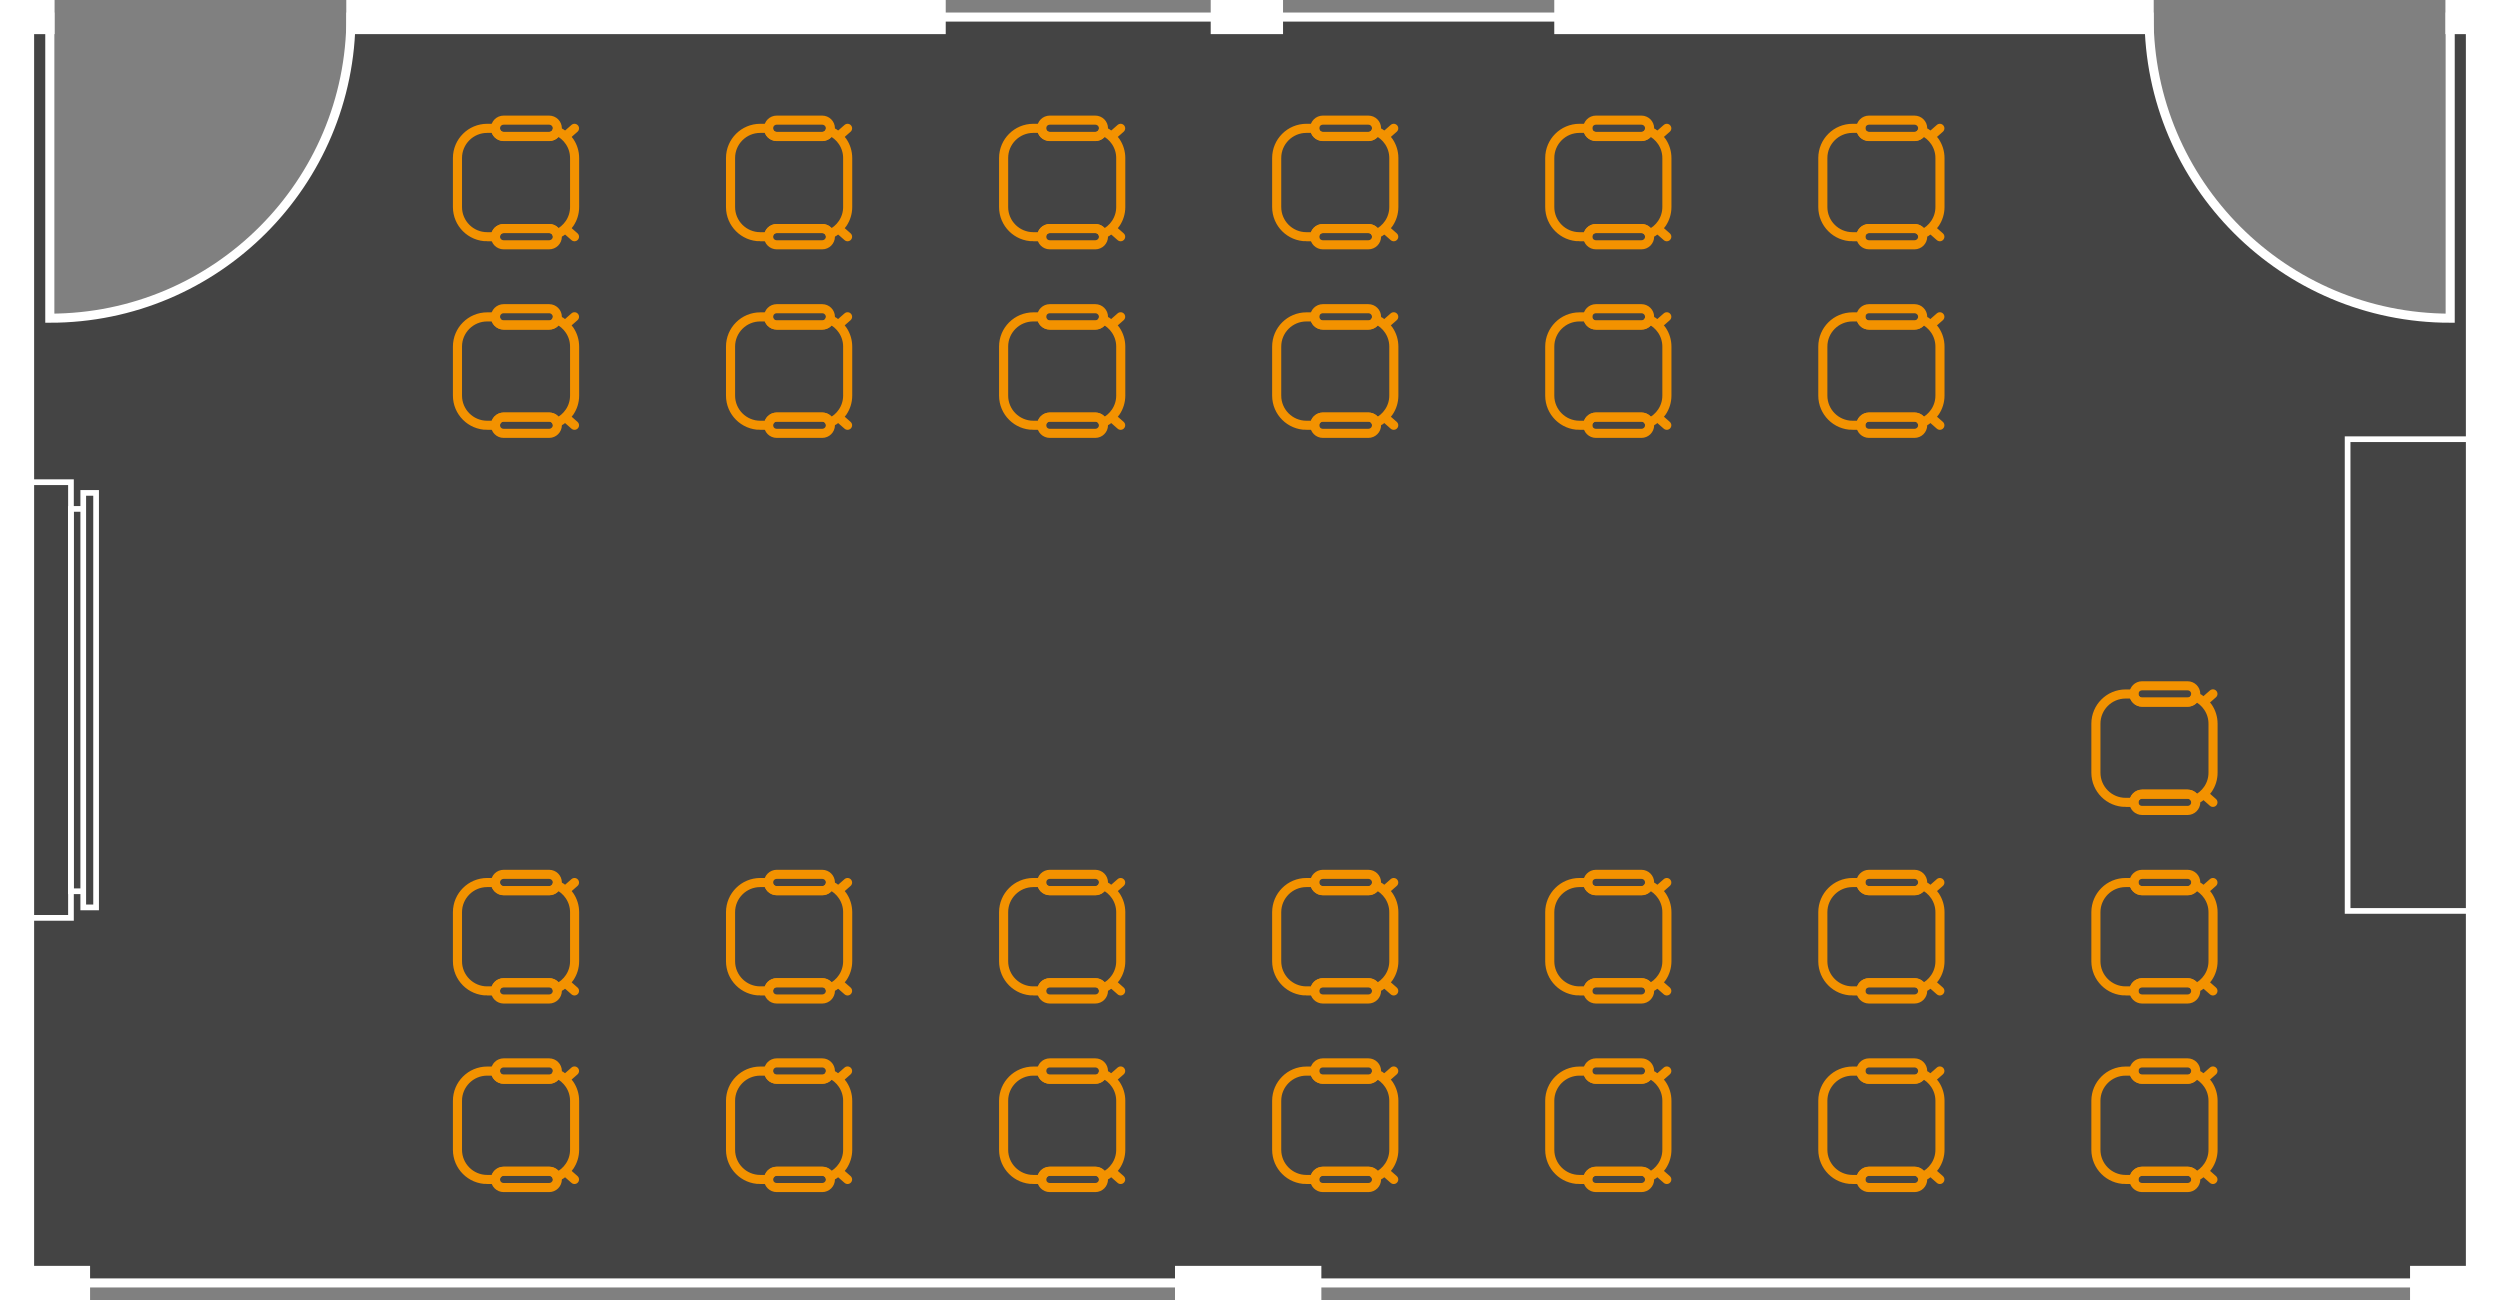 <svg xmlns="http://www.w3.org/2000/svg" viewBox="0 0 2198.3 1143.1"><rect x="0" y="0" width="2198.3" height="1143.1" fill="#808080" stroke="none"/><defs><style>      .cls-1 {        fill: #444;      }      .cls-2 {        stroke-width: 5px;      }      .cls-2, .cls-3, .cls-4 {        stroke: #fff;      }      .cls-2, .cls-3, .cls-4, .cls-5, .cls-6 {        fill: none;        stroke-miterlimit: 10;      }      .cls-3, .cls-5, .cls-6 {        stroke-width: 8px;      }      .cls-4 {        stroke-width: 30px;      }      .cls-5, .cls-6 {        stroke: #f39200;      }      .cls-6 {        stroke-linecap: round;      }    </style></defs><g id="Grundriss"><path class="cls-1" d="M2154.03,15v264.8c-146.2,0-264.8-118.5-264.8-264.8H308.23c0,146.2-118.5,264.8-264.8,264.8V15H14.63v1113.1h2168.2V15h-28.8,0Z"></path><path class="cls-3" d="M1110.5,15H308.6c0,146.2-118.5,264.8-264.8,264.8V15H15v1113.1h1094.4"></path><path class="cls-4" d="M831.6,15H304.5h4.1"></path><line class="cls-4" x1="1064.6" y1="15" x2="1128.2" y2="15"></line><polyline class="cls-4" points="48 15 15 15 15 1128.1 79.2 1128.1"></polyline><path class="cls-3" d="M1108.5,15h781.2c0,146.2,118.5,264.8,264.8,264.8V15h28.8v1113.1h-1073.8"></path><path class="cls-4" d="M1366.7,15h527.1-4.1"></path><line class="cls-4" x1="1033.2" y1="1128.1" x2="1161.9" y2="1128.1"></line><polyline class="cls-4" points="2150.3 15 2183.3 15 2183.3 1128.1 2119.2 1128.1"></polyline><rect class="cls-2" x="2064.3" y="386.2" width="119" height="414.8"></rect><g><rect class="cls-2" x="-103.4" y="610" width="364.5" height="11.3" transform="translate(-536.8 694.5) rotate(-90)"></rect><polyline class="cls-2" points="73.2 447.5 62.3 447.5 62.3 783.7 73.2 783.7"></polyline><rect class="cls-2" x="-150.5" y="594.2" width="383.1" height="42.7" transform="translate(-574.5 656.6) rotate(-90)"></rect></g></g><g id="Stuhlreihen"><g><g><line class="cls-6" x1="498.56" y1="947.53" x2="505.16" y2="941.73"></line><line class="cls-6" x1="498.56" y1="1031.33" x2="505.16" y2="1037.13"></line><path class="cls-6" d="M482.86,1044.23h-40c-3.98,0-7.2-3.2-7.2-7.15h0c0-3.95,3.22-7.15,7.2-7.15h40c3.98,0,7.2,3.2,7.2,7.15h0c0,3.95-3.22,7.15-7.2,7.15Z"></path><path class="cls-6" d="M482.86,948.93h-40c-3.98,0-7.2-3.2-7.2-7.15h0c0-3.95,3.22-7.15,7.2-7.15h40c3.98,0,7.2,3.2,7.2,7.15h0c0,3.95-3.22,7.15-7.2,7.15Z"></path><path class="cls-5" d="M428.36,1037.13h7.3c0-3.9,3.2-7.2,7.2-7.2h40.1c3.1,0,5.8,2,6.8,4.9,9.1-4.1,15.5-13.2,15.5-23.8v-43.1c0-10.6-6.4-19.7-15.5-23.8-1,2.8-3.6,4.9-6.8,4.9h-40.1c-3.9,0-7.2-3.2-7.2-7.2h-7.3c-14.4,0-26.1,11.7-26.1,26.1v43.1c0,14.4,11.7,26.1,26.1,26.1Z"></path></g><g><line class="cls-6" x1="498.56" y1="781.83" x2="505.16" y2="776.03"></line><line class="cls-6" x1="498.56" y1="865.53" x2="505.16" y2="871.33"></line><path class="cls-6" d="M482.86,878.43h-40c-3.98,0-7.2-3.2-7.2-7.15h0c0-3.95,3.22-7.15,7.2-7.15h40c3.98,0,7.2,3.2,7.2,7.15h0c0,3.95-3.22,7.15-7.2,7.15Z"></path><path class="cls-6" d="M482.86,783.13h-40c-3.98,0-7.2-3.2-7.2-7.15h0c0-3.95,3.22-7.15,7.2-7.15h40c3.98,0,7.2,3.2,7.2,7.15h0c0,3.95-3.22,7.15-7.2,7.15Z"></path><path class="cls-5" d="M428.36,871.33h7.3c0-3.9,3.2-7.2,7.2-7.2h40.1c3.1,0,5.8,2,6.8,4.9,9.1-4.1,15.5-13.2,15.5-23.8v-43.1c0-10.6-6.4-19.7-15.5-23.8-1,2.8-3.6,4.9-6.8,4.9h-40.1c-3.9,0-7.2-3.2-7.2-7.2h-7.3c-14.4,0-26.1,11.7-26.1,26.1v43.1c0,14.4,11.7,26.1,26.1,26.1Z"></path></g><g><line class="cls-6" x1="498.56" y1="284.35" x2="505.16" y2="278.55"></line><line class="cls-6" x1="498.56" y1="368.15" x2="505.16" y2="373.95"></line><path class="cls-6" d="M482.86,381.05h-40c-3.98,0-7.2-3.2-7.2-7.15h0c0-3.95,3.22-7.15,7.2-7.15h40c3.98,0,7.2,3.2,7.2,7.15h0c0,3.95-3.22,7.15-7.2,7.15Z"></path><path class="cls-6" d="M482.86,285.75h-40c-3.98,0-7.2-3.2-7.2-7.15h0c0-3.95,3.22-7.15,7.2-7.15h40c3.98,0,7.2,3.2,7.2,7.15h0c0,3.95-3.22,7.15-7.2,7.15Z"></path><path class="cls-5" d="M428.36,373.95h7.3c0-3.9,3.2-7.2,7.2-7.2h40.1c3.1,0,5.8,2,6.8,4.9,9.1-4.1,15.5-13.2,15.5-23.8v-43.1c0-10.6-6.4-19.7-15.5-23.8-1,2.8-3.6,4.9-6.8,4.9h-40.1c-3.9,0-7.2-3.2-7.2-7.2h-7.3c-14.4,0-26.1,11.7-26.1,26.1v43.1c0,14.4,11.7,26.1,26.1,26.1Z"></path></g><g><line class="cls-6" x1="498.56" y1="118.65" x2="505.16" y2="112.85"></line><line class="cls-6" x1="498.56" y1="202.35" x2="505.16" y2="208.15"></line><path class="cls-6" d="M482.86,215.25h-40c-3.98,0-7.2-3.2-7.2-7.15h0c0-3.95,3.22-7.15,7.2-7.15h40c3.98,0,7.2,3.2,7.2,7.15h0c0,3.95-3.22,7.15-7.2,7.15Z"></path><path class="cls-6" d="M482.86,119.95h-40c-3.98,0-7.2-3.2-7.2-7.15h0c0-3.95,3.22-7.15,7.2-7.15h40c3.98,0,7.2,3.2,7.2,7.15h0c0,3.95-3.22,7.15-7.2,7.15Z"></path><path class="cls-5" d="M428.36,208.15h7.3c0-3.9,3.2-7.2,7.2-7.2h40.1c3.1,0,5.8,2,6.8,4.9,9.1-4.1,15.5-13.2,15.5-23.8v-43.1c0-10.6-6.4-19.7-15.5-23.8-1,2.8-3.6,4.9-6.8,4.9h-40.1c-3.9,0-7.2-3.2-7.2-7.2h-7.3c-14.4,0-26.1,11.7-26.1,26.1v43.1c0,14.4,11.7,26.1,26.1,26.1Z"></path></g></g><g><g><line class="cls-6" x1="738.68" y1="947.53" x2="745.28" y2="941.73"></line><line class="cls-6" x1="738.68" y1="1031.33" x2="745.28" y2="1037.13"></line><path class="cls-6" d="M722.98,1044.23h-40c-3.98,0-7.2-3.2-7.2-7.15h0c0-3.95,3.22-7.15,7.2-7.15h40c3.98,0,7.2,3.2,7.2,7.15h0c0,3.95-3.22,7.15-7.2,7.15Z"></path><path class="cls-6" d="M722.98,948.93h-40c-3.98,0-7.2-3.2-7.2-7.15h0c0-3.95,3.22-7.15,7.2-7.15h40c3.98,0,7.2,3.2,7.2,7.15h0c0,3.95-3.22,7.15-7.2,7.15Z"></path><path class="cls-5" d="M668.48,1037.13h7.3c0-3.9,3.2-7.2,7.2-7.2h40.1c3.1,0,5.8,2,6.8,4.9,9.1-4.1,15.5-13.2,15.5-23.8v-43.1c0-10.6-6.4-19.7-15.5-23.8-1,2.8-3.6,4.9-6.8,4.9h-40.1c-3.9,0-7.2-3.2-7.2-7.2h-7.3c-14.4,0-26.1,11.7-26.1,26.1v43.1c0,14.4,11.7,26.1,26.1,26.1Z"></path></g><g><line class="cls-6" x1="738.68" y1="781.83" x2="745.28" y2="776.03"></line><line class="cls-6" x1="738.68" y1="865.53" x2="745.28" y2="871.33"></line><path class="cls-6" d="M722.98,878.43h-40c-3.98,0-7.2-3.2-7.2-7.15h0c0-3.95,3.22-7.15,7.2-7.15h40c3.98,0,7.2,3.2,7.2,7.15h0c0,3.95-3.22,7.15-7.2,7.15Z"></path><path class="cls-6" d="M722.98,783.13h-40c-3.98,0-7.2-3.2-7.2-7.15h0c0-3.95,3.22-7.15,7.2-7.15h40c3.98,0,7.2,3.2,7.2,7.15h0c0,3.95-3.22,7.15-7.2,7.15Z"></path><path class="cls-5" d="M668.48,871.33h7.3c0-3.9,3.2-7.2,7.2-7.2h40.1c3.1,0,5.8,2,6.8,4.9,9.1-4.1,15.5-13.2,15.5-23.8v-43.1c0-10.6-6.4-19.7-15.5-23.8-1,2.8-3.6,4.9-6.8,4.9h-40.1c-3.9,0-7.2-3.2-7.2-7.2h-7.3c-14.4,0-26.1,11.7-26.1,26.1v43.1c0,14.4,11.7,26.1,26.1,26.1Z"></path></g><g><line class="cls-6" x1="738.68" y1="284.35" x2="745.28" y2="278.55"></line><line class="cls-6" x1="738.68" y1="368.15" x2="745.28" y2="373.95"></line><path class="cls-6" d="M722.98,381.05h-40c-3.98,0-7.2-3.2-7.2-7.15h0c0-3.95,3.22-7.15,7.2-7.15h40c3.98,0,7.2,3.2,7.2,7.15h0c0,3.95-3.22,7.15-7.2,7.15Z"></path><path class="cls-6" d="M722.98,285.75h-40c-3.98,0-7.2-3.2-7.2-7.15h0c0-3.95,3.22-7.15,7.2-7.15h40c3.98,0,7.2,3.2,7.2,7.15h0c0,3.95-3.22,7.15-7.2,7.15Z"></path><path class="cls-5" d="M668.48,373.95h7.3c0-3.9,3.2-7.2,7.2-7.2h40.1c3.1,0,5.8,2,6.8,4.9,9.1-4.1,15.5-13.2,15.5-23.8v-43.1c0-10.6-6.4-19.7-15.5-23.8-1,2.8-3.6,4.9-6.8,4.9h-40.1c-3.9,0-7.2-3.2-7.2-7.2h-7.3c-14.4,0-26.1,11.7-26.1,26.1v43.1c0,14.4,11.7,26.1,26.1,26.1Z"></path></g><g><line class="cls-6" x1="738.68" y1="118.65" x2="745.28" y2="112.85"></line><line class="cls-6" x1="738.68" y1="202.35" x2="745.28" y2="208.15"></line><path class="cls-6" d="M722.98,215.25h-40c-3.98,0-7.2-3.2-7.2-7.15h0c0-3.95,3.22-7.15,7.2-7.15h40c3.98,0,7.2,3.2,7.2,7.15h0c0,3.95-3.22,7.15-7.2,7.15Z"></path><path class="cls-6" d="M722.98,119.95h-40c-3.98,0-7.2-3.2-7.2-7.15h0c0-3.95,3.22-7.15,7.2-7.15h40c3.98,0,7.2,3.2,7.2,7.15h0c0,3.95-3.22,7.15-7.2,7.15Z"></path><path class="cls-5" d="M668.48,208.15h7.3c0-3.9,3.2-7.2,7.2-7.2h40.1c3.1,0,5.8,2,6.8,4.9,9.1-4.1,15.5-13.2,15.5-23.8v-43.1c0-10.6-6.4-19.7-15.5-23.8-1,2.8-3.6,4.9-6.8,4.9h-40.1c-3.9,0-7.2-3.2-7.2-7.2h-7.3c-14.4,0-26.1,11.7-26.1,26.1v43.1c0,14.4,11.7,26.1,26.1,26.1Z"></path></g></g><g><g><line class="cls-6" x1="978.8" y1="947.53" x2="985.4" y2="941.73"></line><line class="cls-6" x1="978.8" y1="1031.33" x2="985.4" y2="1037.13"></line><path class="cls-6" d="M963.1,1044.23h-40c-3.98,0-7.2-3.2-7.2-7.15h0c0-3.95,3.22-7.15,7.2-7.15h40c3.98,0,7.2,3.2,7.2,7.15h0c0,3.95-3.22,7.15-7.2,7.15Z"></path><path class="cls-6" d="M963.1,948.93h-40c-3.98,0-7.2-3.2-7.2-7.15h0c0-3.95,3.22-7.15,7.2-7.15h40c3.98,0,7.2,3.2,7.2,7.15h0c0,3.95-3.22,7.15-7.2,7.15Z"></path><path class="cls-5" d="M908.6,1037.13h7.3c0-3.9,3.2-7.2,7.2-7.2h40.1c3.1,0,5.8,2,6.8,4.9,9.1-4.1,15.5-13.2,15.5-23.8v-43.1c0-10.6-6.4-19.7-15.5-23.8-1,2.8-3.6,4.9-6.8,4.9h-40.1c-3.9,0-7.2-3.2-7.2-7.2h-7.3c-14.4,0-26.1,11.7-26.1,26.1v43.1c0,14.4,11.7,26.1,26.1,26.1Z"></path></g><g><line class="cls-6" x1="978.8" y1="781.83" x2="985.4" y2="776.03"></line><line class="cls-6" x1="978.8" y1="865.53" x2="985.4" y2="871.33"></line><path class="cls-6" d="M963.1,878.43h-40c-3.98,0-7.2-3.2-7.2-7.15h0c0-3.95,3.22-7.15,7.2-7.15h40c3.98,0,7.2,3.2,7.2,7.15h0c0,3.95-3.22,7.15-7.2,7.15Z"></path><path class="cls-6" d="M963.1,783.13h-40c-3.98,0-7.2-3.2-7.2-7.15h0c0-3.95,3.22-7.15,7.2-7.15h40c3.98,0,7.2,3.2,7.2,7.15h0c0,3.95-3.22,7.15-7.2,7.15Z"></path><path class="cls-5" d="M908.6,871.33h7.3c0-3.9,3.2-7.2,7.2-7.2h40.1c3.1,0,5.8,2,6.8,4.9,9.1-4.1,15.5-13.2,15.5-23.8v-43.1c0-10.6-6.4-19.7-15.5-23.8-1,2.8-3.6,4.9-6.8,4.9h-40.1c-3.9,0-7.2-3.2-7.2-7.2h-7.3c-14.4,0-26.1,11.7-26.1,26.1v43.1c0,14.4,11.7,26.1,26.1,26.1Z"></path></g><g><line class="cls-6" x1="978.8" y1="284.35" x2="985.4" y2="278.55"></line><line class="cls-6" x1="978.8" y1="368.15" x2="985.4" y2="373.95"></line><path class="cls-6" d="M963.1,381.05h-40c-3.98,0-7.2-3.2-7.2-7.15h0c0-3.95,3.22-7.15,7.2-7.15h40c3.98,0,7.2,3.2,7.2,7.15h0c0,3.95-3.22,7.15-7.2,7.15Z"></path><path class="cls-6" d="M963.1,285.75h-40c-3.98,0-7.2-3.2-7.2-7.15h0c0-3.95,3.22-7.15,7.2-7.15h40c3.98,0,7.2,3.2,7.2,7.15h0c0,3.95-3.22,7.15-7.2,7.15Z"></path><path class="cls-5" d="M908.6,373.95h7.3c0-3.9,3.2-7.2,7.2-7.2h40.1c3.1,0,5.8,2,6.8,4.9,9.1-4.1,15.5-13.2,15.5-23.8v-43.1c0-10.6-6.4-19.7-15.5-23.8-1,2.8-3.6,4.9-6.8,4.9h-40.1c-3.9,0-7.2-3.2-7.2-7.2h-7.3c-14.4,0-26.1,11.7-26.1,26.1v43.1c0,14.4,11.7,26.1,26.1,26.1Z"></path></g><g><line class="cls-6" x1="978.8" y1="118.65" x2="985.4" y2="112.85"></line><line class="cls-6" x1="978.8" y1="202.35" x2="985.4" y2="208.15"></line><path class="cls-6" d="M963.1,215.25h-40c-3.98,0-7.2-3.2-7.2-7.15h0c0-3.95,3.22-7.15,7.2-7.15h40c3.98,0,7.2,3.2,7.2,7.15h0c0,3.95-3.22,7.15-7.2,7.15Z"></path><path class="cls-6" d="M963.1,119.95h-40c-3.98,0-7.2-3.2-7.2-7.15h0c0-3.95,3.22-7.15,7.2-7.15h40c3.98,0,7.2,3.2,7.2,7.15h0c0,3.95-3.22,7.15-7.2,7.15Z"></path><path class="cls-5" d="M908.6,208.15h7.3c0-3.9,3.2-7.2,7.2-7.2h40.1c3.1,0,5.8,2,6.8,4.9,9.1-4.1,15.5-13.2,15.5-23.8v-43.1c0-10.6-6.4-19.7-15.5-23.8-1,2.8-3.6,4.9-6.8,4.9h-40.1c-3.9,0-7.2-3.2-7.2-7.2h-7.3c-14.4,0-26.1,11.7-26.1,26.1v43.1c0,14.4,11.7,26.1,26.1,26.1Z"></path></g></g><g><g><line class="cls-6" x1="1218.92" y1="947.53" x2="1225.52" y2="941.73"></line><line class="cls-6" x1="1218.92" y1="1031.33" x2="1225.52" y2="1037.13"></line><path class="cls-6" d="M1203.22,1044.23h-40c-3.98,0-7.2-3.2-7.2-7.15h0c0-3.95,3.22-7.15,7.2-7.15h40c3.98,0,7.2,3.2,7.2,7.15h0c0,3.95-3.22,7.15-7.2,7.15Z"></path><path class="cls-6" d="M1203.22,948.93h-40c-3.98,0-7.2-3.2-7.2-7.15h0c0-3.95,3.22-7.15,7.2-7.15h40c3.98,0,7.2,3.2,7.2,7.15h0c0,3.95-3.22,7.15-7.2,7.15Z"></path><path class="cls-5" d="M1148.72,1037.13h7.3c0-3.9,3.2-7.2,7.2-7.2h40.1c3.1,0,5.8,2,6.8,4.9,9.1-4.1,15.5-13.2,15.5-23.8v-43.1c0-10.6-6.4-19.7-15.5-23.8-1,2.8-3.6,4.9-6.8,4.9h-40.1c-3.9,0-7.2-3.2-7.2-7.2h-7.3c-14.4,0-26.1,11.7-26.1,26.1v43.1c0,14.4,11.7,26.1,26.1,26.1Z"></path></g><g><line class="cls-6" x1="1218.92" y1="781.83" x2="1225.52" y2="776.03"></line><line class="cls-6" x1="1218.92" y1="865.53" x2="1225.52" y2="871.33"></line><path class="cls-6" d="M1203.22,878.43h-40c-3.98,0-7.2-3.2-7.2-7.15h0c0-3.95,3.22-7.15,7.2-7.15h40c3.98,0,7.2,3.2,7.2,7.15h0c0,3.95-3.22,7.15-7.2,7.15Z"></path><path class="cls-6" d="M1203.22,783.13h-40c-3.98,0-7.2-3.2-7.2-7.15h0c0-3.95,3.22-7.15,7.2-7.15h40c3.98,0,7.2,3.2,7.2,7.15h0c0,3.95-3.22,7.15-7.2,7.15Z"></path><path class="cls-5" d="M1148.72,871.33h7.3c0-3.9,3.2-7.2,7.2-7.2h40.1c3.1,0,5.8,2,6.8,4.9,9.1-4.1,15.5-13.2,15.5-23.8v-43.1c0-10.6-6.4-19.7-15.5-23.8-1,2.8-3.6,4.9-6.8,4.9h-40.1c-3.9,0-7.2-3.2-7.2-7.2h-7.3c-14.4,0-26.1,11.7-26.1,26.1v43.1c0,14.4,11.7,26.1,26.1,26.1Z"></path></g><g><line class="cls-6" x1="1218.92" y1="284.35" x2="1225.52" y2="278.55"></line><line class="cls-6" x1="1218.92" y1="368.15" x2="1225.52" y2="373.95"></line><path class="cls-6" d="M1203.22,381.05h-40c-3.98,0-7.2-3.2-7.2-7.15h0c0-3.95,3.22-7.15,7.2-7.15h40c3.98,0,7.2,3.2,7.2,7.15h0c0,3.95-3.22,7.15-7.2,7.15Z"></path><path class="cls-6" d="M1203.22,285.75h-40c-3.98,0-7.2-3.2-7.2-7.15h0c0-3.95,3.22-7.15,7.2-7.15h40c3.98,0,7.2,3.2,7.2,7.15h0c0,3.95-3.22,7.15-7.2,7.15Z"></path><path class="cls-5" d="M1148.72,373.95h7.3c0-3.9,3.2-7.2,7.2-7.2h40.1c3.1,0,5.8,2,6.8,4.9,9.1-4.1,15.5-13.2,15.5-23.8v-43.1c0-10.6-6.4-19.7-15.5-23.8-1,2.8-3.6,4.9-6.8,4.9h-40.1c-3.9,0-7.2-3.2-7.2-7.2h-7.3c-14.4,0-26.1,11.7-26.1,26.1v43.1c0,14.4,11.7,26.1,26.1,26.1Z"></path></g><g><line class="cls-6" x1="1218.92" y1="118.65" x2="1225.52" y2="112.85"></line><line class="cls-6" x1="1218.92" y1="202.35" x2="1225.52" y2="208.15"></line><path class="cls-6" d="M1203.22,215.25h-40c-3.98,0-7.2-3.2-7.2-7.15h0c0-3.95,3.22-7.15,7.2-7.15h40c3.98,0,7.2,3.2,7.2,7.15h0c0,3.95-3.22,7.15-7.2,7.15Z"></path><path class="cls-6" d="M1203.22,119.95h-40c-3.98,0-7.2-3.2-7.2-7.15h0c0-3.95,3.22-7.15,7.2-7.15h40c3.98,0,7.2,3.2,7.2,7.15h0c0,3.95-3.22,7.15-7.2,7.15Z"></path><path class="cls-5" d="M1148.72,208.15h7.3c0-3.9,3.2-7.2,7.2-7.2h40.1c3.1,0,5.8,2,6.8,4.9,9.1-4.1,15.5-13.2,15.5-23.8v-43.1c0-10.6-6.4-19.7-15.5-23.8-1,2.8-3.6,4.9-6.8,4.9h-40.1c-3.9,0-7.2-3.2-7.2-7.2h-7.3c-14.4,0-26.1,11.7-26.1,26.1v43.1c0,14.4,11.7,26.1,26.1,26.1Z"></path></g></g><g><g><line class="cls-6" x1="1459.03" y1="947.53" x2="1465.63" y2="941.73"></line><line class="cls-6" x1="1459.03" y1="1031.33" x2="1465.63" y2="1037.13"></line><path class="cls-6" d="M1443.33,1044.23h-40c-3.98,0-7.2-3.2-7.2-7.15h0c0-3.95,3.22-7.15,7.2-7.15h40c3.98,0,7.2,3.2,7.2,7.15h0c0,3.95-3.22,7.15-7.2,7.15Z"></path><path class="cls-6" d="M1443.33,948.93h-40c-3.98,0-7.2-3.2-7.2-7.15h0c0-3.95,3.22-7.15,7.2-7.15h40c3.98,0,7.2,3.2,7.2,7.15h0c0,3.95-3.22,7.15-7.2,7.15Z"></path><path class="cls-5" d="M1388.83,1037.13h7.3c0-3.9,3.2-7.2,7.2-7.2h40.1c3.1,0,5.8,2,6.8,4.9,9.1-4.1,15.5-13.2,15.5-23.8v-43.1c0-10.6-6.4-19.7-15.5-23.8-1,2.8-3.6,4.9-6.8,4.9h-40.1c-3.9,0-7.2-3.2-7.2-7.2h-7.3c-14.4,0-26.1,11.7-26.1,26.1v43.1c0,14.4,11.7,26.1,26.1,26.1Z"></path></g><g><line class="cls-6" x1="1459.03" y1="781.83" x2="1465.63" y2="776.03"></line><line class="cls-6" x1="1459.03" y1="865.53" x2="1465.63" y2="871.33"></line><path class="cls-6" d="M1443.33,878.43h-40c-3.98,0-7.2-3.2-7.2-7.15h0c0-3.95,3.22-7.15,7.2-7.15h40c3.98,0,7.2,3.2,7.2,7.15h0c0,3.95-3.22,7.15-7.2,7.15Z"></path><path class="cls-6" d="M1443.33,783.13h-40c-3.98,0-7.2-3.2-7.2-7.15h0c0-3.95,3.22-7.15,7.2-7.15h40c3.98,0,7.2,3.2,7.2,7.15h0c0,3.95-3.22,7.15-7.2,7.15Z"></path><path class="cls-5" d="M1388.83,871.33h7.3c0-3.9,3.2-7.2,7.2-7.2h40.1c3.1,0,5.8,2,6.8,4.9,9.1-4.1,15.5-13.2,15.5-23.8v-43.1c0-10.6-6.4-19.7-15.5-23.8-1,2.8-3.6,4.9-6.8,4.9h-40.1c-3.9,0-7.2-3.2-7.2-7.2h-7.3c-14.4,0-26.1,11.7-26.1,26.1v43.1c0,14.4,11.7,26.1,26.1,26.1Z"></path></g><g><line class="cls-6" x1="1459.03" y1="284.35" x2="1465.63" y2="278.55"></line><line class="cls-6" x1="1459.03" y1="368.15" x2="1465.63" y2="373.95"></line><path class="cls-6" d="M1443.33,381.05h-40c-3.98,0-7.2-3.2-7.2-7.15h0c0-3.95,3.22-7.15,7.2-7.15h40c3.98,0,7.2,3.2,7.2,7.15h0c0,3.95-3.22,7.15-7.2,7.15Z"></path><path class="cls-6" d="M1443.33,285.75h-40c-3.98,0-7.2-3.2-7.2-7.15h0c0-3.95,3.22-7.15,7.2-7.15h40c3.98,0,7.2,3.2,7.2,7.15h0c0,3.95-3.22,7.15-7.2,7.15Z"></path><path class="cls-5" d="M1388.83,373.95h7.3c0-3.9,3.2-7.2,7.2-7.2h40.1c3.1,0,5.8,2,6.8,4.9,9.1-4.1,15.5-13.2,15.5-23.8v-43.1c0-10.6-6.4-19.7-15.5-23.8-1,2.8-3.6,4.9-6.8,4.9h-40.1c-3.9,0-7.2-3.2-7.2-7.2h-7.3c-14.4,0-26.1,11.7-26.1,26.1v43.1c0,14.4,11.7,26.1,26.1,26.1Z"></path></g><g><line class="cls-6" x1="1459.03" y1="118.65" x2="1465.63" y2="112.85"></line><line class="cls-6" x1="1459.03" y1="202.35" x2="1465.63" y2="208.15"></line><path class="cls-6" d="M1443.33,215.25h-40c-3.98,0-7.2-3.2-7.2-7.15h0c0-3.95,3.22-7.15,7.2-7.15h40c3.98,0,7.2,3.2,7.2,7.15h0c0,3.95-3.22,7.15-7.2,7.15Z"></path><path class="cls-6" d="M1443.33,119.95h-40c-3.98,0-7.2-3.2-7.2-7.15h0c0-3.95,3.22-7.15,7.2-7.15h40c3.98,0,7.2,3.2,7.2,7.15h0c0,3.95-3.22,7.15-7.2,7.15Z"></path><path class="cls-5" d="M1388.83,208.15h7.3c0-3.9,3.2-7.2,7.2-7.2h40.1c3.1,0,5.8,2,6.8,4.9,9.1-4.1,15.5-13.2,15.5-23.8v-43.1c0-10.6-6.4-19.7-15.5-23.8-1,2.8-3.6,4.9-6.8,4.9h-40.1c-3.9,0-7.2-3.2-7.2-7.2h-7.3c-14.4,0-26.1,11.7-26.1,26.1v43.1c0,14.4,11.7,26.1,26.1,26.1Z"></path></g></g><g><g><line class="cls-6" x1="1699.15" y1="947.53" x2="1705.75" y2="941.73"></line><line class="cls-6" x1="1699.15" y1="1031.33" x2="1705.75" y2="1037.13"></line><path class="cls-6" d="M1683.45,1044.23h-40c-3.98,0-7.2-3.2-7.2-7.15h0c0-3.95,3.22-7.15,7.2-7.15h40c3.98,0,7.2,3.2,7.2,7.15h0c0,3.95-3.22,7.15-7.2,7.15Z"></path><path class="cls-6" d="M1683.45,948.93h-40c-3.98,0-7.2-3.2-7.2-7.15h0c0-3.95,3.22-7.15,7.2-7.15h40c3.98,0,7.2,3.2,7.2,7.15h0c0,3.95-3.22,7.15-7.2,7.15Z"></path><path class="cls-5" d="M1628.95,1037.13h7.3c0-3.9,3.2-7.2,7.2-7.2h40.1c3.1,0,5.8,2,6.8,4.9,9.1-4.1,15.5-13.2,15.5-23.8v-43.1c0-10.6-6.4-19.7-15.5-23.8-1,2.8-3.6,4.9-6.8,4.9h-40.1c-3.9,0-7.2-3.2-7.2-7.2h-7.3c-14.4,0-26.1,11.7-26.1,26.1v43.1c0,14.4,11.7,26.1,26.1,26.1Z"></path></g><g><line class="cls-6" x1="1699.15" y1="781.83" x2="1705.75" y2="776.03"></line><line class="cls-6" x1="1699.15" y1="865.53" x2="1705.75" y2="871.33"></line><path class="cls-6" d="M1683.45,878.43h-40c-3.98,0-7.2-3.2-7.2-7.15h0c0-3.95,3.22-7.15,7.2-7.15h40c3.98,0,7.2,3.2,7.2,7.15h0c0,3.95-3.22,7.15-7.2,7.15Z"></path><path class="cls-6" d="M1683.45,783.13h-40c-3.98,0-7.2-3.2-7.2-7.15h0c0-3.95,3.22-7.15,7.2-7.15h40c3.98,0,7.2,3.2,7.2,7.15h0c0,3.95-3.22,7.15-7.2,7.15Z"></path><path class="cls-5" d="M1628.95,871.33h7.3c0-3.9,3.2-7.2,7.2-7.2h40.1c3.1,0,5.8,2,6.8,4.9,9.1-4.1,15.5-13.2,15.5-23.8v-43.1c0-10.6-6.4-19.7-15.5-23.8-1,2.8-3.6,4.9-6.8,4.9h-40.1c-3.9,0-7.2-3.2-7.2-7.2h-7.3c-14.4,0-26.1,11.7-26.1,26.1v43.1c0,14.4,11.7,26.1,26.1,26.1Z"></path></g><g><line class="cls-6" x1="1699.15" y1="284.35" x2="1705.75" y2="278.55"></line><line class="cls-6" x1="1699.15" y1="368.15" x2="1705.75" y2="373.95"></line><path class="cls-6" d="M1683.45,381.05h-40c-3.98,0-7.2-3.2-7.2-7.15h0c0-3.95,3.22-7.15,7.2-7.15h40c3.98,0,7.2,3.2,7.2,7.15h0c0,3.95-3.22,7.15-7.2,7.15Z"></path><path class="cls-6" d="M1683.45,285.75h-40c-3.98,0-7.2-3.2-7.2-7.15h0c0-3.95,3.22-7.15,7.2-7.15h40c3.98,0,7.2,3.2,7.2,7.15h0c0,3.95-3.22,7.15-7.2,7.15Z"></path><path class="cls-5" d="M1628.95,373.95h7.3c0-3.9,3.2-7.2,7.2-7.2h40.1c3.1,0,5.8,2,6.8,4.9,9.1-4.1,15.5-13.2,15.5-23.8v-43.1c0-10.6-6.4-19.7-15.5-23.8-1,2.8-3.6,4.9-6.8,4.9h-40.1c-3.9,0-7.2-3.2-7.2-7.2h-7.3c-14.4,0-26.1,11.7-26.1,26.1v43.1c0,14.4,11.7,26.1,26.1,26.1Z"></path></g><g><line class="cls-6" x1="1699.15" y1="118.65" x2="1705.75" y2="112.85"></line><line class="cls-6" x1="1699.15" y1="202.35" x2="1705.75" y2="208.15"></line><path class="cls-6" d="M1683.45,215.25h-40c-3.98,0-7.2-3.2-7.2-7.15h0c0-3.95,3.22-7.15,7.2-7.15h40c3.98,0,7.2,3.2,7.2,7.15h0c0,3.95-3.22,7.15-7.2,7.15Z"></path><path class="cls-6" d="M1683.45,119.95h-40c-3.98,0-7.2-3.2-7.2-7.15h0c0-3.95,3.22-7.15,7.2-7.15h40c3.98,0,7.2,3.2,7.2,7.15h0c0,3.95-3.22,7.15-7.2,7.15Z"></path><path class="cls-5" d="M1628.95,208.15h7.3c0-3.9,3.2-7.2,7.2-7.2h40.1c3.1,0,5.8,2,6.8,4.9,9.1-4.1,15.5-13.2,15.5-23.8v-43.1c0-10.6-6.4-19.7-15.5-23.8-1,2.8-3.6,4.9-6.8,4.9h-40.1c-3.9,0-7.2-3.2-7.2-7.2h-7.3c-14.4,0-26.1,11.7-26.1,26.1v43.1c0,14.4,11.7,26.1,26.1,26.1Z"></path></g></g><g><g><line class="cls-6" x1="1939.27" y1="947.53" x2="1945.87" y2="941.73"></line><line class="cls-6" x1="1939.27" y1="1031.33" x2="1945.87" y2="1037.13"></line><path class="cls-6" d="M1923.57,1044.23h-40c-3.98,0-7.2-3.2-7.2-7.15h0c0-3.95,3.22-7.15,7.2-7.15h40c3.98,0,7.2,3.2,7.2,7.15h0c0,3.95-3.22,7.15-7.2,7.15Z"></path><path class="cls-6" d="M1923.57,948.93h-40c-3.98,0-7.2-3.2-7.2-7.15h0c0-3.95,3.22-7.15,7.2-7.15h40c3.98,0,7.2,3.2,7.2,7.15h0c0,3.95-3.22,7.15-7.2,7.15Z"></path><path class="cls-5" d="M1869.07,1037.13h7.3c0-3.9,3.2-7.2,7.2-7.2h40.1c3.1,0,5.8,2,6.8,4.9,9.1-4.1,15.5-13.2,15.5-23.8v-43.1c0-10.6-6.4-19.7-15.5-23.8-1,2.8-3.6,4.9-6.8,4.9h-40.1c-3.9,0-7.2-3.2-7.2-7.2h-7.3c-14.4,0-26.1,11.7-26.1,26.1v43.1c0,14.4,11.7,26.1,26.1,26.1Z"></path></g><g><line class="cls-6" x1="1939.27" y1="781.83" x2="1945.87" y2="776.03"></line><line class="cls-6" x1="1939.27" y1="865.53" x2="1945.87" y2="871.33"></line><path class="cls-6" d="M1923.57,878.43h-40c-3.98,0-7.2-3.2-7.2-7.15h0c0-3.95,3.22-7.15,7.2-7.15h40c3.98,0,7.2,3.2,7.2,7.15h0c0,3.95-3.22,7.15-7.2,7.15Z"></path><path class="cls-6" d="M1923.57,783.13h-40c-3.98,0-7.2-3.2-7.2-7.15h0c0-3.95,3.22-7.15,7.2-7.15h40c3.98,0,7.2,3.2,7.2,7.15h0c0,3.95-3.22,7.15-7.2,7.15Z"></path><path class="cls-5" d="M1869.07,871.33h7.3c0-3.9,3.2-7.2,7.2-7.2h40.1c3.1,0,5.8,2,6.8,4.9,9.1-4.1,15.5-13.2,15.5-23.8v-43.1c0-10.6-6.4-19.7-15.5-23.8-1,2.8-3.6,4.9-6.8,4.9h-40.1c-3.9,0-7.2-3.2-7.2-7.2h-7.3c-14.4,0-26.1,11.7-26.1,26.1v43.1c0,14.4,11.7,26.1,26.1,26.1Z"></path></g><g><line class="cls-6" x1="1939.27" y1="615.94" x2="1945.87" y2="610.14"></line><line class="cls-6" x1="1939.27" y1="699.74" x2="1945.87" y2="705.54"></line><path class="cls-6" d="M1923.57,712.64h-40c-3.98,0-7.2-3.2-7.2-7.15h0c0-3.95,3.22-7.15,7.2-7.15h40c3.98,0,7.2,3.2,7.2,7.15h0c0,3.95-3.22,7.15-7.2,7.15Z"></path><path class="cls-6" d="M1923.57,617.34h-40c-3.98,0-7.2-3.2-7.2-7.15h0c0-3.95,3.22-7.15,7.2-7.15h40c3.98,0,7.2,3.2,7.2,7.15h0c0,3.95-3.22,7.15-7.2,7.15Z"></path><path class="cls-5" d="M1869.07,705.54h7.3c0-3.9,3.2-7.2,7.2-7.2h40.1c3.1,0,5.8,2,6.8,4.9,9.1-4.1,15.5-13.2,15.5-23.8v-43.1c0-10.6-6.4-19.7-15.5-23.8-1,2.8-3.6,4.9-6.8,4.9h-40.1c-3.9,0-7.2-3.2-7.2-7.2h-7.3c-14.4,0-26.1,11.7-26.1,26.1v43.1c0,14.4,11.7,26.1,26.1,26.1Z"></path></g></g></g></svg>
